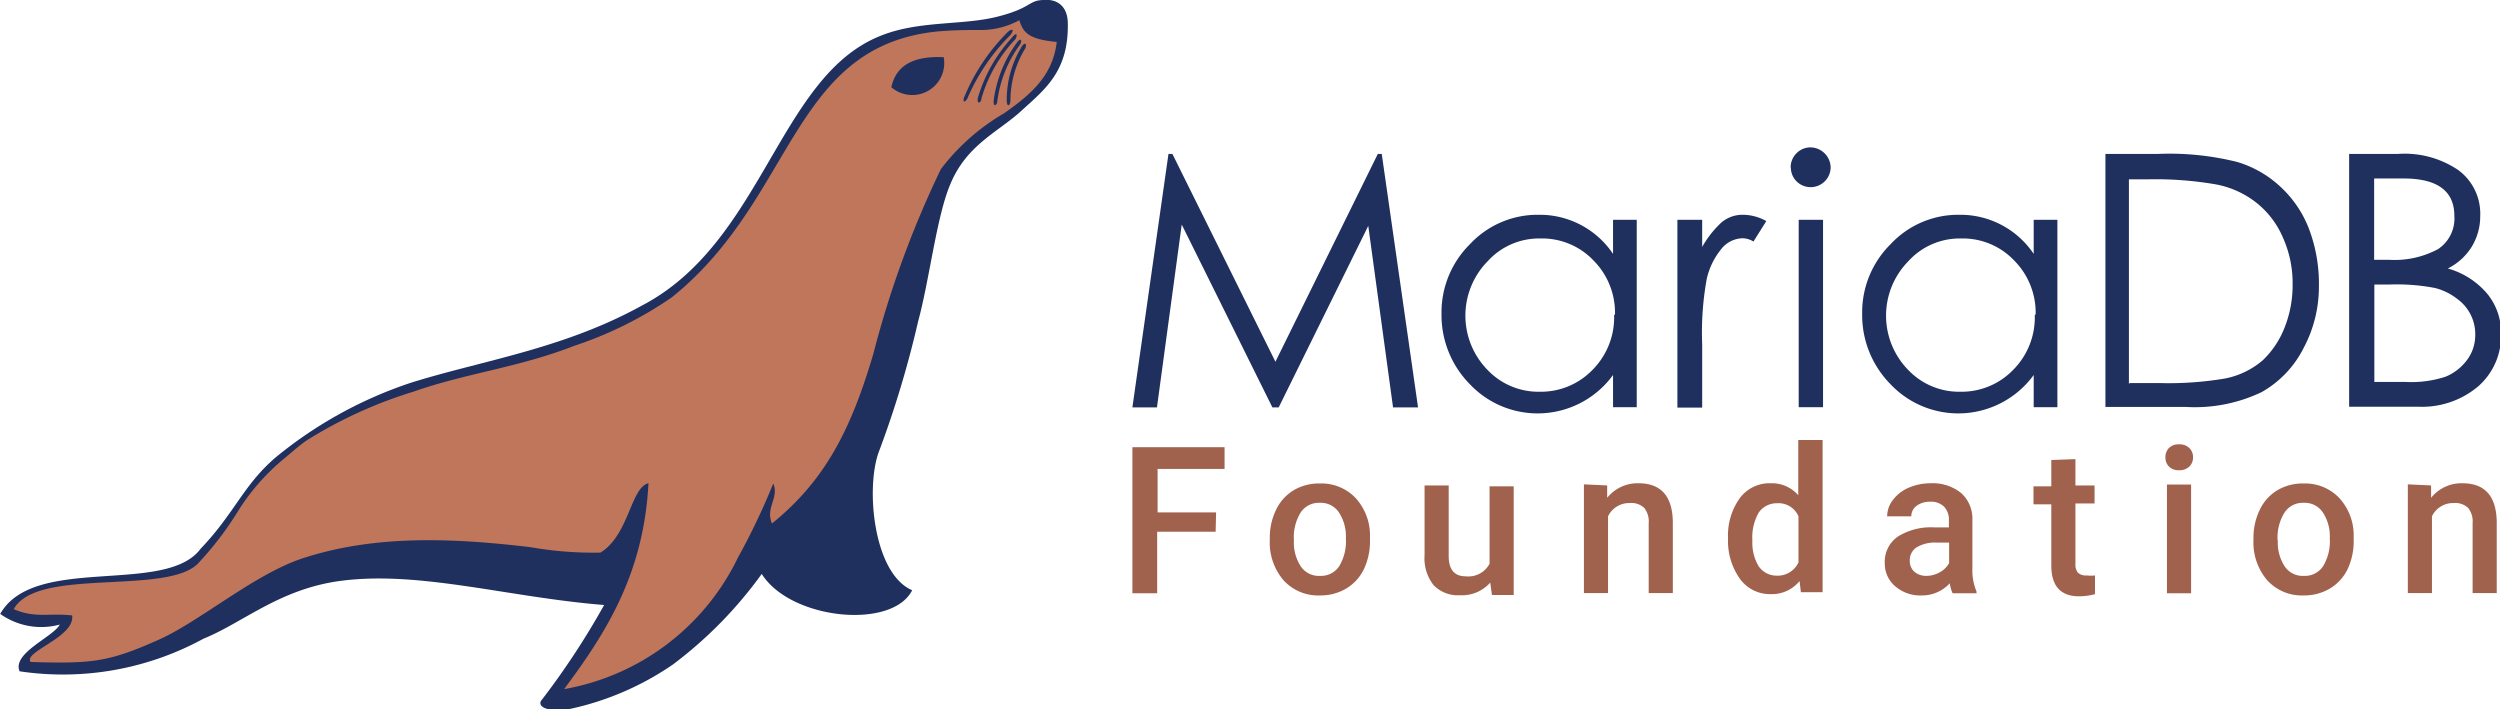 <?xml version="1.0" encoding="UTF-8"?> <svg xmlns="http://www.w3.org/2000/svg" id="Layer_1" data-name="Layer 1" viewBox="0 0 115 32.62"><defs><style>.cls-1{fill:#1f305f}.cls-3{fill:#a0624d}</style></defs><title>technologie_sluzby-mariadb</title><g id="g52"><g id="g4445-4"><g id="g4447-8"><path id="path4449-4" class="cls-1" d="M108.95 215.43c-.75 0-.54.36-2.17.77s-3.64.16-5.42.9c-4.64 1.9-5.36 9.47-10.91 12.38-3.62 2-7.32 2.52-10.62 3.55a19.44 19.44 0 00-6.24 3.44c-1.51 1.3-1.88 2.56-3.45 4.2-1.6 2.17-7.66.24-9.22 3a3.25 3.25 0 002.74.49c-.3.57-2.2 1.31-1.85 2.15a13.5 13.5 0 008.46-1.5c1.81-.73 3.5-2.29 6.31-2.66 3.63-.48 7.73.76 12.12 1.11a35.71 35.71 0 01-2.85 4.34c-.31.33.27.63 1.33.43a13.33 13.33 0 004.68-2.03 19.32 19.32 0 004.09-4.17c1.32 2.11 6 2.58 6.92.75-1.77-.75-2.15-4.66-1.54-6.35a46.83 46.83 0 001.81-6c.52-1.9.85-4.81 1.47-6.29.75-1.85 2.2-2.42 3.28-3.41s2.17-1.8 2.14-4c0-.73-.39-1.13-1.07-1.11z" transform="translate(-60.91 -215.43)"></path><path id="path4451-9" d="M62.29 245.88c2.85.09 3.62 0 5.87-1 1.91-.83 4.47-3.07 6.74-3.79 3.32-1.07 6.88-.91 10.41-.49a16.79 16.79 0 003.22.25c1.32-.81 1.39-3 2.21-3.19-.22 4.26-2.05 7-3.88 9.47a11 11 0 008-6.06 31.28 31.28 0 001.62-3.4c.28.67-.37 1.1-.06 1.84 2.48-2 3.65-4.38 4.66-7.79a46 46 0 013.11-8.51 9.91 9.91 0 012.91-2.57c1.18-.83 2.24-1.7 2.42-3.28-1.25-.12-1.54-.4-1.72-1a3.73 3.73 0 01-1.85.45c-.56 0-1.18 0-1.94.07-6.25.64-6.54 6.75-11.08 11.23a13.83 13.83 0 01-1.12 1 17.68 17.68 0 01-4.49 2.23c-2.56 1-5 1.26-7.4 2.11A20.52 20.52 0 0075 235.7c-.36.25-.85.69-1.17.95a10 10 0 00-1.95 2.26 15.06 15.06 0 01-1.88 2.46c-1.33 1.3-6.29.38-8 1.59a1.45 1.45 0 00-.46.49c1 .43 1.59.17 2.69.29.14 1-2.27 1.67-1.91 2.14z" transform="translate(-60.91 -215.43)" fill="#c0765a"></path><path id="path4457-3" class="cls-1" d="M101.91 219.44a1.47 1.47 0 002.41-1.38c-1.38-.06-2.18.36-2.41 1.38z" transform="translate(-60.91 -215.43)"></path><path id="path4459-4" class="cls-1" d="M108.07 217.66a4.61 4.61 0 00-.68 2.39c0 .22-.16.36-.17 0a4.68 4.68 0 01.68-2.46c.16-.26.26-.14.17.07z" transform="translate(-60.91 -215.43)"></path><path id="path4461-6" class="cls-1" d="M107.84 217.47a5.61 5.61 0 00-1.05 2.58c0 .22-.2.35-.17 0a5.8 5.8 0 011.06-2.65c.18-.25.26-.13.16.07z" transform="translate(-60.91 -215.43)"></path><path id="path4463-0" class="cls-1" d="M107.62 217.23a6.7 6.7 0 00-1.56 2.71c0 .21-.22.33-.17 0a7 7 0 011.57-2.78c.2-.26.28-.16.16.07z" transform="translate(-60.91 -215.43)"></path><path id="path4465-8" class="cls-1" d="M107.43 217a9.27 9.27 0 00-2 2.91c-.07.2-.27.3-.17 0a9.16 9.16 0 012-3c.24-.22.3-.08.15.09z" transform="translate(-60.91 -215.43)"></path></g></g><g id="g4483-2"><g id="g4485-8"><path id="path4487-2" class="cls-1" d="M155.55 225.54v8.62h-1.09v-1.48a4.29 4.29 0 01-6.59.42 4.52 4.52 0 01-1.3-3.23 4.41 4.41 0 011.31-3.21 4.25 4.25 0 013.15-1.35 4.06 4.06 0 013.43 1.8v-1.57h1.09m-1 4.35a3.41 3.41 0 00-1-2.49 3.26 3.26 0 00-2.44-1 3.19 3.19 0 00-2.42 1.05 3.57 3.57 0 000 5 3.23 3.23 0 002.4 1 3.3 3.3 0 002.42-1 3.42 3.42 0 001-2.53" transform="translate(-60.91 -215.43)"></path></g><g id="g4489-8"><path id="path4491-4" class="cls-1" d="M157.76 234.17v-11.66h2.42a12.84 12.84 0 013.64.37 5 5 0 012 1.15 5.14 5.14 0 011.3 1.92 7.13 7.13 0 01.46 2.66 6 6 0 01-.72 2.86 4.81 4.81 0 01-1.92 2 7.14 7.14 0 01-3.47.68h-3.72m1.12-1.1h1.35a15.53 15.53 0 003.05-.21A3.77 3.77 0 00165 232a4.16 4.16 0 001-1.5 5.27 5.27 0 00.37-2 5.11 5.11 0 00-.44-2.13 4.11 4.11 0 00-1.22-1.61 4.27 4.27 0 00-1.88-.85 16.4 16.4 0 00-3.16-.23h-.83v9.42" transform="translate(-60.91 -215.43)"></path></g><g id="g4493-2"><path id="path4495-3" class="cls-1" d="M143.28 223.14a.91.91 0 01.26-.65.89.89 0 01.65-.28.94.94 0 01.93.93.92.92 0 01-1.57.63.89.89 0 01-.26-.63m.36 2.4h1.12v8.62h-1.12v-8.62" transform="translate(-60.91 -215.43)"></path></g><g id="g4497-1"><path id="path4499-4" class="cls-1" d="M113 234.17l1.66-11.66h.18l4.74 9.56 4.71-9.56h.18l1.67 11.66h-1.15l-1.14-8.35-4.12 8.35h-.29l-4.17-8.41-1.14 8.41H113" transform="translate(-60.91 -215.43)"></path></g><g id="g4501-4"><path id="path4503-0" class="cls-1" d="M136.2 225.54v8.62h-1.09v-1.48a4.29 4.29 0 01-6.59.42 4.52 4.52 0 01-1.3-3.23 4.41 4.41 0 011.31-3.21 4.25 4.25 0 013.15-1.35 4.06 4.06 0 013.43 1.8v-1.57h1.09m-1 4.35a3.41 3.41 0 00-1-2.49 3.26 3.26 0 00-2.44-1 3.19 3.19 0 00-2.42 1.05 3.57 3.57 0 000 5 3.23 3.23 0 002.4 1 3.3 3.3 0 002.42-1 3.43 3.43 0 001-2.53" transform="translate(-60.91 -215.43)"></path></g><g id="g4505-7"><path id="path4507-8" class="cls-1" d="M138.07 225.54h1.14v1.25a4.61 4.61 0 01.88-1.12 1.49 1.49 0 011-.36 2.21 2.21 0 011.07.29l-.59.94a1 1 0 00-.5-.15 1.29 1.29 0 00-1 .52 3.32 3.32 0 00-.65 1.35 13.84 13.84 0 00-.21 3v2.92h-1.14v-8.62" transform="translate(-60.91 -215.43)"></path></g><g id="g4509-8"><path id="path4511-4" class="cls-1" d="M168.91 222.51h2.31a4.4 4.4 0 012.78.75 2.49 2.49 0 011 2.11 2.69 2.69 0 01-.39 1.41 2.72 2.72 0 01-1.1 1 3.68 3.68 0 011.82 1.17 2.84 2.84 0 01.63 1.85 3.1 3.1 0 01-1.05 2.4 4 4 0 01-2.73.94h-3.21v-11.63m1.15 1.14v3.73h.67a4.24 4.24 0 002.27-.49 1.69 1.69 0 00.75-1.53q0-1.72-2.34-1.72h-1.34m0 4.9V233h1.44a5.08 5.08 0 001.83-.24 2.31 2.31 0 001-.78 1.89 1.89 0 00.37-1.09 2 2 0 00-.84-1.72 2.75 2.75 0 00-1-.49 9.24 9.24 0 00-2.14-.16h-.65" transform="translate(-60.91 -215.43)"></path></g></g><g id="g50"><path id="path30" class="cls-3" d="M116.83 239.89h-2.69v2.83H113V236h4.24v1h-3.08v2h2.69z" transform="translate(-60.91 -215.43)"></path><path id="path32" class="cls-3" d="M119.32 240.19a2.93 2.93 0 01.29-1.31 2.1 2.1 0 01.81-.9 2.28 2.28 0 011.2-.31 2.17 2.17 0 011.63.65 2.54 2.54 0 01.68 1.72v.26a3 3 0 01-.28 1.31 2.1 2.1 0 01-.81.89 2.31 2.31 0 01-1.21.32 2.15 2.15 0 01-1.68-.7 2.68 2.68 0 01-.63-1.86v-.06zm1.11.1a2 2 0 00.32 1.2 1 1 0 00.88.43 1 1 0 00.88-.44 2.21 2.21 0 00.31-1.29 2 2 0 00-.32-1.19 1 1 0 00-.88-.44 1 1 0 00-.87.43 2.16 2.16 0 00-.32 1.3z" transform="translate(-60.91 -215.43)"></path><path id="path34" class="cls-3" d="M129.46 242.23a1.73 1.73 0 01-1.39.58 1.54 1.54 0 01-1.22-.47 2 2 0 01-.41-1.37v-3.21h1.11V241q0 .94.78.94a1.1 1.1 0 001.1-.58v-3.56h1.11v5h-1z" transform="translate(-60.91 -215.43)"></path><path id="path36" class="cls-3" d="M134.84 237.76v.57a1.79 1.79 0 011.44-.67q1.55 0 1.58 1.77v3.28h-1.11v-3.21a1 1 0 00-.2-.7.86.86 0 00-.67-.23 1.08 1.08 0 00-1 .61v3.53h-1.11v-5z" transform="translate(-60.91 -215.43)"></path><path id="path38" class="cls-3" d="M140.4 240.2a2.94 2.94 0 01.53-1.84 1.7 1.7 0 011.43-.7 1.61 1.61 0 011.27.55v-2.54h1.12v7h-1l-.06-.51a1.65 1.65 0 01-1.33.6 1.7 1.7 0 01-1.41-.7 3 3 0 01-.55-1.86zm1.12.1a2.08 2.08 0 00.29 1.18 1 1 0 00.83.43 1.05 1.05 0 001-.61v-2.12a1 1 0 00-1-.6 1 1 0 00-.83.43 2.29 2.29 0 00-.29 1.29z" transform="translate(-60.91 -215.43)"></path><path id="path40" class="cls-3" d="M150.73 242.72a1.65 1.65 0 01-.13-.46 1.73 1.73 0 01-1.3.56 1.75 1.75 0 01-1.22-.43 1.36 1.36 0 01-.47-1.05 1.41 1.41 0 01.59-1.22 2.86 2.86 0 011.68-.43h.68v-.33a.87.87 0 00-.22-.62.85.85 0 00-.65-.23 1 1 0 00-.62.19.59.59 0 00-.24.48h-1.11a1.23 1.23 0 01.27-.76 1.8 1.8 0 01.73-.56 2.57 2.57 0 011-.2 2.08 2.08 0 011.39.44 1.57 1.57 0 01.53 1.23v2.24a2.55 2.55 0 00.19 1.07v.08zm-1.22-.8a1.26 1.26 0 00.62-.16 1.07 1.07 0 00.44-.43v-.94H150a1.64 1.64 0 00-.93.22.7.7 0 00-.31.61.66.66 0 00.21.51.83.83 0 00.54.19z" transform="translate(-60.91 -215.43)"></path><path id="path42" class="cls-3" d="M156.38 236.55v1.21h.88v.83h-.88v2.77a.62.62 0 00.11.41.52.52 0 00.4.13 1.72 1.72 0 00.39 0v.86a2.79 2.79 0 01-.73.1q-1.28 0-1.28-1.42v-2.81h-.82v-.83h.82v-1.21z" transform="translate(-60.91 -215.43)"></path><path id="path44" class="cls-3" d="M160.52 236.47a.59.59 0 01.16-.43.61.61 0 01.47-.17.63.63 0 01.47.17.58.58 0 01.17.43.57.57 0 01-.17.42.63.63 0 01-.47.17.62.62 0 01-.47-.17.58.58 0 01-.16-.42zm1.18 6.25h-1.11v-5h1.11z" transform="translate(-60.91 -215.43)"></path><path id="path46" class="cls-3" d="M164.57 240.19a2.93 2.93 0 01.29-1.31 2.1 2.1 0 01.81-.9 2.28 2.28 0 011.2-.31 2.17 2.17 0 011.63.65 2.54 2.54 0 01.68 1.72v.26a3 3 0 01-.28 1.31 2.11 2.11 0 01-.81.89 2.31 2.31 0 01-1.21.32 2.15 2.15 0 01-1.68-.7 2.68 2.68 0 01-.63-1.86v-.06zm1.12.1a2 2 0 00.32 1.2 1 1 0 00.88.43 1 1 0 00.88-.44 2.21 2.21 0 00.31-1.29 2 2 0 00-.32-1.19 1 1 0 00-.88-.44 1 1 0 00-.87.43 2.16 2.16 0 00-.33 1.3z" transform="translate(-60.91 -215.43)"></path><path id="path48" class="cls-3" d="M172.74 237.76v.57a1.79 1.79 0 011.44-.67q1.55 0 1.58 1.77v3.28h-1.11v-3.21a1 1 0 00-.2-.7.86.86 0 00-.67-.23 1.08 1.08 0 00-1 .61v3.53h-1.11v-5z" transform="translate(-60.91 -215.43)"></path></g></g></svg> 